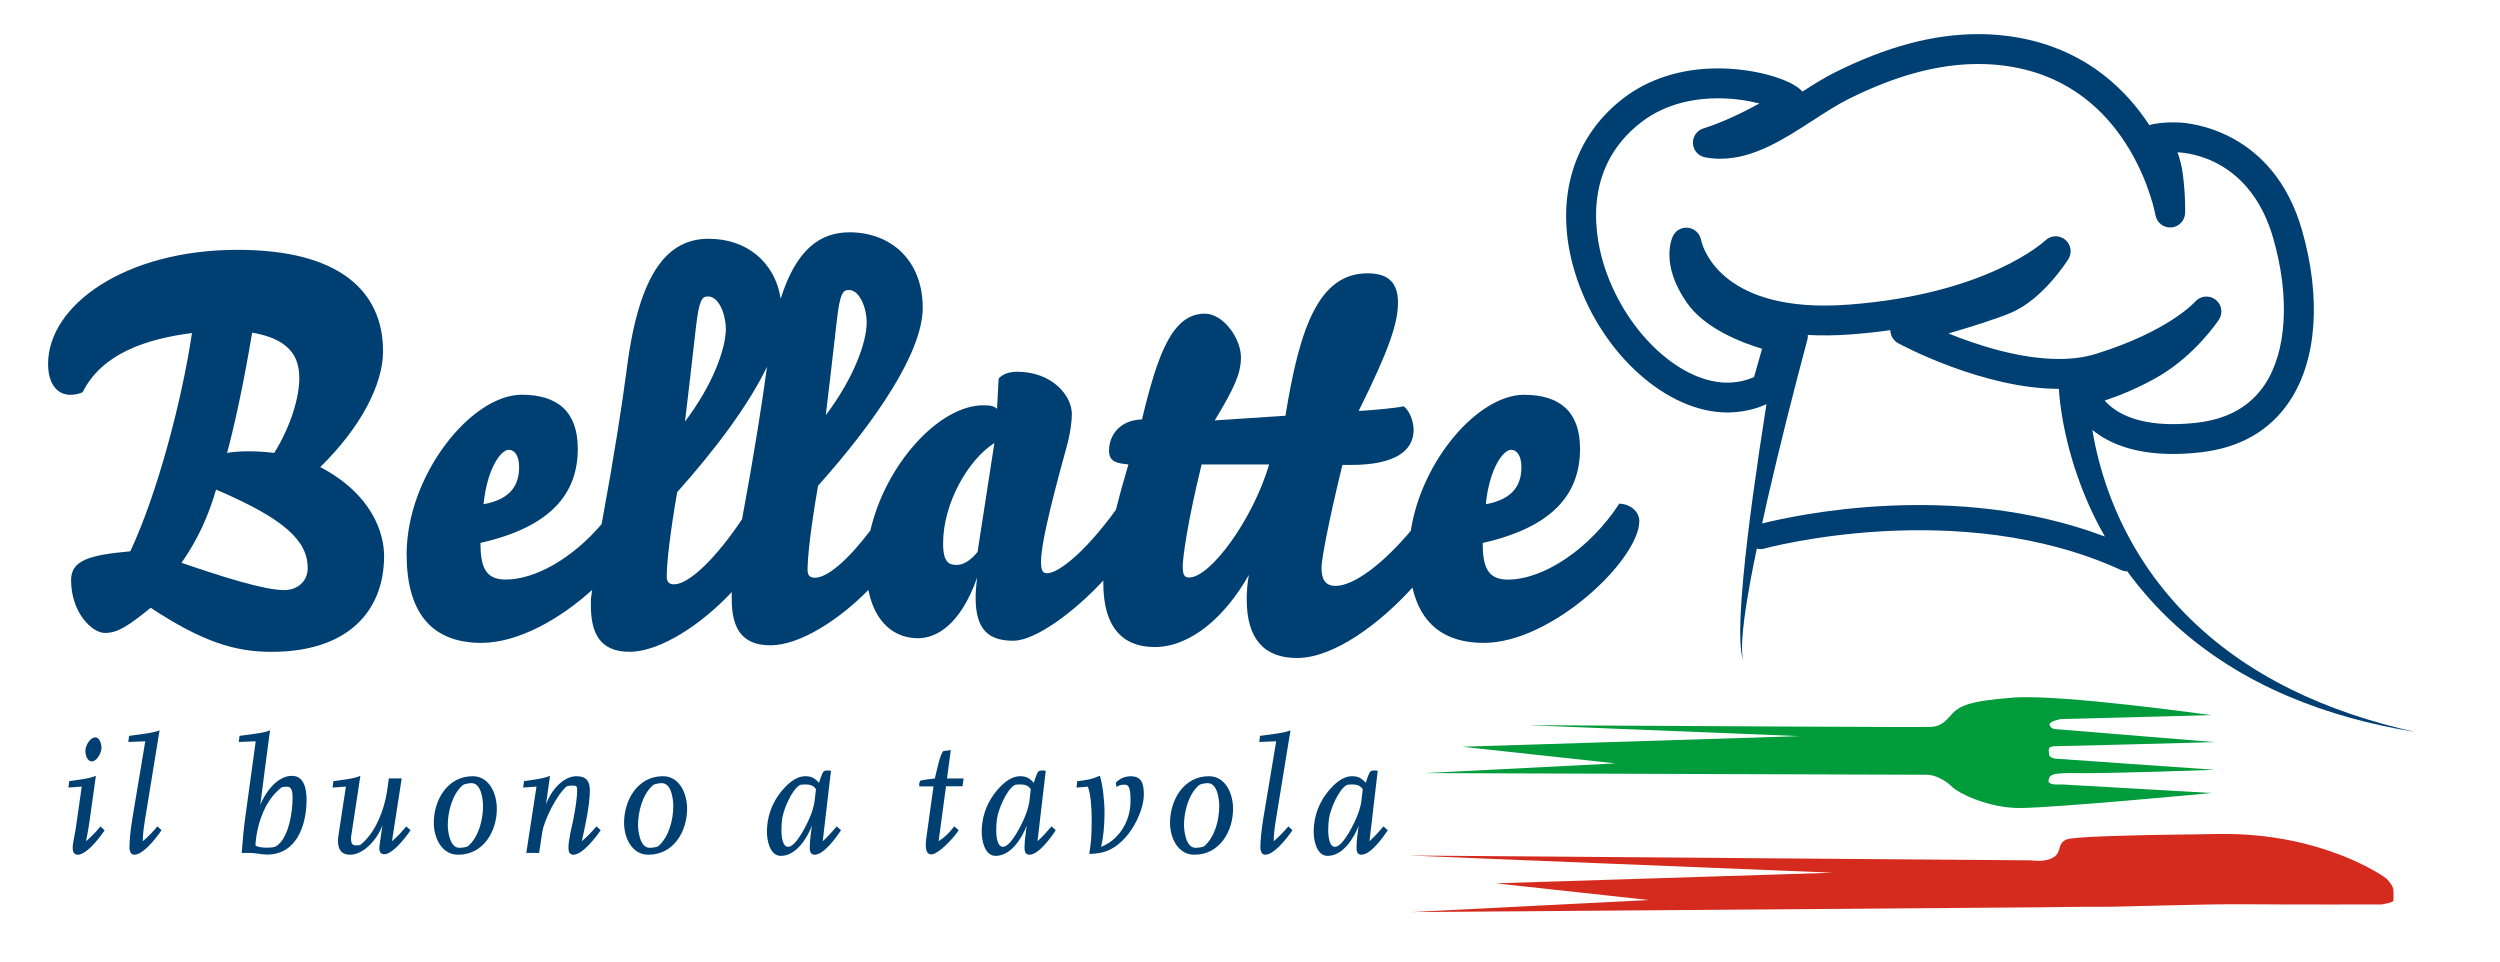 <?xml version="1.0" encoding="utf-8"?>
<!-- Generator: Adobe Illustrator 15.0.0, SVG Export Plug-In  -->
<!DOCTYPE svg PUBLIC "-//W3C//DTD SVG 1.1//EN" "http://www.w3.org/Graphics/SVG/1.1/DTD/svg11.dtd">
<svg version="1.1"
	 xmlns="http://www.w3.org/2000/svg" xmlns:xlink="http://www.w3.org/1999/xlink" xmlns:a="http://ns.adobe.com/AdobeSVGViewerExtensions/3.0/"
	 x="0px" y="0px" width="208px" height="80px" viewBox="-4 -2.839 208 80"
	 overflow="visible" enable-background="new -4 -2.839 208 80" xml:space="preserve">
<defs>
</defs>
<path fill="#003F72" d="M4.361,65.919l0.342,0.328c-0.63,0.919-1.575,2.027-2.232,2.027c-0.301,0-0.425-0.232-0.425-0.59
	c0-0.094,0.014-0.205,0.028-0.313c0.054-0.411,0.219-1.067,0.342-2.056L2.8,62.604l-1.109,0.082l0.069-0.534
	c0.561-0.082,1.808-0.22,2.218-0.451l-0.506,3.614c-0.109,0.851-0.247,1.466-0.314,1.837C3.649,66.728,3.937,66.427,4.361,65.919z
	 M3.636,60.509c-0.396,0-0.534-0.574-0.534-0.875c0-0.41,0.37-1.123,0.835-1.123c0.369,0,0.507,0.59,0.507,0.877
	C4.444,59.769,4.074,60.509,3.636,60.509z M4.717,66.247H4.704l0.014-0.013L4.717,66.247L4.717,66.247z"/>
<path fill="#003F72" d="M7.183,68.274c-0.288,0-0.411-0.246-0.411-0.657c0-0.397,0.068-1.313,0.232-2.302l1.082-6.478l-1.411,0.056
	l0.068-0.508c0.576-0.082,2.123-0.246,2.534-0.465l-1.205,7.395c-0.138,0.877-0.178,1.232-0.192,1.837
	c0.493-0.425,0.78-0.728,1.219-1.233l0.342,0.315C8.812,67.152,7.839,68.274,7.183,68.274z"/>
<path fill="#003F72" d="M18.22,68.261c-0.493,0-0.945-0.137-1.438-0.137h-0.671c0.069-0.945,0.151-1.877,0.274-2.809
	c0,0,0.589-4.312,0.89-6.478l-1.411,0.056l0.069-0.508c0.603-0.096,2.054-0.219,2.533-0.465c-0.288,2.067-0.534,4.135-0.808,6.204
	c0.411-1.028,1.396-2.412,2.629-2.412c1.055,0,1.219,1.165,1.219,1.987C21.507,65.782,20.699,68.261,18.22,68.261z M19.932,62.618
	c-0.11,0-0.37,0-0.466,0.041c-0.165,0.082-0.329,0.261-0.453,0.384c-0.958,0.945-1.451,2.313-1.67,3.603
	c-0.042,0.302-0.083,0.59-0.083,0.877c0.274,0.137,0.644,0.164,0.945,0.164c0.178,0,0.588-0.015,0.725-0.096
	c1.096-0.617,1.411-2.904,1.411-4.027C20.343,63.29,20.343,62.618,19.932,62.618z"/>
<path fill="#003F72" d="M27.971,68.233c-0.302,0-0.412-0.205-0.412-0.534c0-0.097,0.014-0.205,0.261-1.876
	c-0.425,1.163-1.547,2.451-2.698,2.451c-0.685,0-1-0.396-1-1.15c0-0.164,0.013-0.355,0.055-0.562l0.602-3.957l-1.109,0.082
	l0.069-0.534c0.575-0.082,1.849-0.22,2.246-0.451l-0.74,4.86c-0.028,0.15-0.041,0.274-0.041,0.385c0,0.342,0.109,0.548,0.356,0.548
	c0.356,0,0.397-0.026,0.452-0.069c1.165-0.916,1.945-2.779,2.191-4.437l0.15-1.068h1.068l-0.808,5.232
	c0.506-0.425,0.753-0.728,1.191-1.233l0.355,0.315C29.531,67.152,28.586,68.233,27.971,68.233z"/>
<path fill="#003F72" d="M34.119,68.274c-1.396,0-2.027-1.438-2.027-2.657c0-1.89,1.137-3.875,3.232-3.875
	c1.41,0,2.013,1.492,2.013,2.698C37.337,66.343,36.214,68.274,34.119,68.274z M35.228,62.317c-0.165,0-0.63,0.068-0.739,0.179
	c-0.863,0.752-1.233,2.204-1.233,3.3c0,0.562,0.178,1.903,0.959,1.903c0.164,0,0.588-0.041,0.726-0.138
	c0.891-0.767,1.247-2.205,1.247-3.327C36.187,63.659,36.036,62.317,35.228,62.317z"/>
<path fill="#003F72" d="M43.705,68.274c-0.329,0-0.411-0.287-0.411-0.562c0-0.685,0.273-1.711,0.411-2.396
	c0.15-0.795,0.314-1.67,0.314-2.479c0-0.232-0.068-0.314-0.314-0.314c-0.11,0-0.479,0-0.562,0.068
	c-0.794,0.656-1.863,2.766-2.027,3.807l-0.26,1.727h-1.068l0.849-5.52l-1.11,0.082l0.069-0.534c0.534-0.082,1.726-0.22,2.164-0.451
	l-0.328,2.369c0.342-1,1.356-2.328,2.52-2.328c0.822,0,1.123,0.396,1.123,1.19c0,1.192-0.397,3.014-0.671,4.22
	c0.452-0.386,0.849-0.796,1.219-1.233l0.356,0.315C45.581,66.81,44.471,68.274,43.705,68.274z"/>
<path fill="#003F72" d="M49.949,68.274c-1.397,0-2.027-1.438-2.027-2.657c0-1.89,1.137-3.875,3.232-3.875
	c1.41,0,2.013,1.492,2.013,2.698C53.167,66.343,52.044,68.274,49.949,68.274z M51.059,62.317c-0.165,0-0.63,0.068-0.74,0.179
	c-0.863,0.752-1.233,2.204-1.233,3.3c0,0.562,0.178,1.903,0.959,1.903c0.164,0,0.588-0.041,0.725-0.138
	c0.89-0.767,1.247-2.205,1.247-3.327C52.018,63.659,51.866,62.317,51.059,62.317z"/>
<path fill="#003F72" d="M63.781,68.274c-0.356,0-0.411-0.314-0.411-0.59c0-0.603,0.109-1.219,0.178-1.82
	c-0.383,1.027-1.315,2.506-2.575,2.506c-0.931,0-1.164-1.301-1.164-1.999c0-0.821,0.191-1.657,0.561-2.383
	c0.438-0.892,1.534-2.246,2.616-2.246c0.576,0,0.794,0.178,1.164,0.548c0.041-0.164,0.26-0.876,0.397-0.959
	c0.069-0.055,0.247-0.068,0.329-0.068c0.096,0,0.179,0.015,0.26,0.027l-0.685,5.862c0.424-0.386,0.794-0.796,1.165-1.233
	l0.355,0.315C65.588,66.822,64.547,68.274,63.781,68.274z M63.891,62.824c-0.206-0.315-0.507-0.397-0.85-0.397
	c-0.178,0-0.424,0-0.521,0.069c-0.671,0.41-1.328,2.024-1.438,2.752c-0.041,0.329-0.069,0.644-0.069,0.974
	c0,0.342,0.041,1.396,0.562,1.396c0.685,0,1.657-2.054,1.862-2.603c0.15-0.369,0.26-0.738,0.329-1.138
	c0.041-0.354,0.082-0.712,0.124-1.067L63.891,62.824L63.891,62.824z"/>
<path fill="#003F72" d="M76.078,62.577h-1.37l-0.616,4.575c0.52-0.343,0.849-0.658,1.301-1.233l0.369,0.315
	c-0.507,0.78-1.726,1.999-2.26,2.014c-0.315,0-0.479-0.22-0.479-0.81c0-0.191,0.027-0.438,0.068-0.711l0.576-4.137H72.49
	c0,0-0.014-0.055-0.014-0.138c0-0.097,0.014-0.22,0.097-0.328c0.041-0.069,1.205-0.192,1.205-0.192
	c0.15-0.574,0.41-1.984,0.712-2.285l0.616-0.084l-0.315,2.369h1.383L76.078,62.577z"/>
<path fill="#003F72" d="M81.651,68.274c-0.355,0-0.411-0.314-0.411-0.59c0-0.603,0.109-1.219,0.178-1.82
	c-0.384,1.027-1.314,2.506-2.575,2.506c-0.931,0-1.165-1.301-1.165-1.999c0-0.821,0.192-1.657,0.562-2.383
	c0.438-0.892,1.534-2.246,2.615-2.246c0.575,0,0.794,0.178,1.165,0.548c0.041-0.164,0.26-0.876,0.396-0.959
	c0.069-0.055,0.247-0.068,0.329-0.068c0.096,0,0.178,0.015,0.26,0.027l-0.685,5.862c0.424-0.386,0.794-0.796,1.164-1.233
	l0.355,0.315C83.459,66.822,82.418,68.274,81.651,68.274z M81.761,62.824c-0.205-0.315-0.507-0.397-0.849-0.397
	c-0.178,0-0.425,0-0.521,0.069c-0.671,0.41-1.328,2.024-1.438,2.752c-0.042,0.329-0.069,0.644-0.069,0.974
	c0,0.342,0.041,1.396,0.562,1.396c0.685,0,1.657-2.054,1.863-2.603c0.15-0.369,0.26-0.738,0.329-1.138
	c0.041-0.354,0.082-0.712,0.123-1.067L81.761,62.824L81.761,62.824z"/>
<path fill="#003F72" d="M87.334,68.151c-0.369,0.055-0.712,0.055-0.712,0.055c0.137-0.768,0.206-1.438,0.206-2.779
	c0-1.056-0.069-2.123-0.315-2.82l-0.945,0.082l0.055-0.535c0.752-0.082,1.164-0.137,1.89-0.451c0.232,0.795,0.384,2.04,0.384,3.136
	c0,1.027-0.11,2.067-0.288,2.78c1.26-0.465,2.451-1.891,2.451-3.82c0-0.891-0.083-1.355-0.466-1.355
	c-0.438,0-0.479,0.082-0.712,0.191l-0.041-0.355c0.26-0.274,0.657-0.534,1.232-0.534c0.863,0,1.095,0.534,1.095,1.534
	C91.169,64.783,89.717,67.878,87.334,68.151z"/>
<path fill="#003F72" d="M95.373,68.274c-1.396,0-2.026-1.438-2.026-2.657c0-1.89,1.136-3.875,3.231-3.875
	c1.411,0,2.013,1.492,2.013,2.698C98.591,66.343,97.468,68.274,95.373,68.274z M96.483,62.317c-0.165,0-0.631,0.068-0.74,0.179
	c-0.863,0.752-1.233,2.204-1.233,3.3c0,0.562,0.178,1.903,0.959,1.903c0.165,0,0.589-0.041,0.726-0.138
	c0.889-0.767,1.246-2.205,1.246-3.327C97.441,63.659,97.291,62.317,96.483,62.317z"/>
<path fill="#003F72" d="M101.275,68.274c-0.287,0-0.41-0.246-0.41-0.657c0-0.397,0.068-1.313,0.232-2.302l1.082-6.478l-1.41,0.056
	l0.066-0.508c0.576-0.082,2.123-0.246,2.534-0.465l-1.206,7.395c-0.137,0.877-0.178,1.232-0.189,1.837
	c0.491-0.425,0.778-0.728,1.217-1.233l0.343,0.315C102.904,67.152,101.932,68.274,101.275,68.274z"/>
<path fill="#003F72" d="M109.271,68.274c-0.354,0-0.41-0.314-0.41-0.59c0-0.603,0.109-1.219,0.177-1.82
	c-0.384,1.027-1.313,2.506-2.574,2.506c-0.931,0-1.165-1.301-1.165-1.999c0-0.821,0.192-1.657,0.562-2.383
	c0.438-0.892,1.533-2.246,2.615-2.246c0.575,0,0.795,0.178,1.164,0.548c0.043-0.164,0.26-0.876,0.398-0.959
	c0.068-0.055,0.246-0.068,0.328-0.068c0.097,0,0.178,0.015,0.261,0.027l-0.687,5.862c0.426-0.386,0.795-0.796,1.166-1.233
	l0.354,0.315C111.081,66.822,110.04,68.274,109.271,68.274z M109.382,62.824c-0.206-0.315-0.507-0.397-0.849-0.397
	c-0.178,0-0.424,0-0.52,0.069c-0.673,0.41-1.33,2.024-1.438,2.752c-0.042,0.329-0.069,0.644-0.069,0.974
	c0,0.342,0.042,1.396,0.561,1.396c0.687,0,1.658-2.054,1.865-2.603c0.148-0.369,0.258-0.738,0.327-1.138
	c0.041-0.354,0.083-0.712,0.124-1.067L109.382,62.824L109.382,62.824z"/>
<path fill="#003F72" d="M22.642,36.021c3.31-3.225,5.228-6.839,5.228-9.631c0-4.958-3.569-8.443-12.106-8.443
	C6.402,17.948,0,22.563,0,27.439c0,1.572,0.692,2.571,1.869,2.571c0.353,0,0.744-0.087,1.004-0.214
	c1.609-3.228,5.315-4.442,9.099-4.927C11.101,30.71,9.014,38.42,6.839,43.031c-3.404,0.305-4.925,0.748-4.925,2.397
	c0,2.705,1.741,4.396,2.825,4.396c1.052,0,1.965-0.607,3.796-2.094c4.311,2.834,7.007,3.664,10.056,3.664
	c6.321,0,9.366-3.354,9.366-7.975C27.957,41.509,26.955,38.28,22.642,36.021z M16.98,24.834c2.968,0.519,3.923,1.866,3.923,3.785
	c0,1.526-0.651,3.913-2.089,6.227c-0.698-0.09-1.441-0.137-2.097-0.137c-0.737,0-1.349,0.046-1.823,0.137
	C15.542,32.406,16.242,29.229,16.98,24.834z M19.643,46.257c-1.661,0-5.102-1.095-8.541-2.27c1.35-1.916,2.267-3.965,2.874-6.092
	c5.706,2.438,7.625,4.265,7.625,6.527C21.601,45.554,20.729,46.257,19.643,46.257z"/>
<path fill="#003F72" d="M130.727,39.065c-2.48,3.796-6.315,6.32-9.277,6.32c-1.697,0-2.09-1.09-2.09-3.05
	c5.966-1.348,8.099-4.182,8.099-7.841c0-3.049-1.649-4.486-4.658-4.486c-3.804,0-8.519,5.437-9.423,11.316
	c-2.427,2.882-4.802,4.583-6.25,4.583c-0.92,0-1.179-0.611-1.179-1.526c0-0.652,0.567-3.748,1.739-8.538h0.738
	c3.705,0,5.186-1.216,5.186-2.911c0-0.66-0.305-1.578-0.822-1.969c-0.571,0.136-2.354,0.31-3.75,0.391
	c2.531-5.09,3.271-7.306,3.271-9.013c0-1.647-0.789-2.44-2.525-2.44c-4.094,0-5.662,4.575-6.837,11.85l-5.881,0.387
	c1.653-2.744,2.178-3.914,2.178-5.261c0-1.526-1.441-3.619-3.006-3.619c-2.701,0-3.92,3.35-5.228,8.799
	c-1.783,0.044-2.743,1.257-2.743,2.609c0,0.961,0.744,1.048,1.616,1.135c-0.425,1.417-0.769,2.671-1.046,3.779
	c-2.686,3.704-4.855,5.273-5.705,5.273c-0.346,0-0.523-0.129-0.523-0.998c0-1.131,0.569-3.871,2.089-9.363
	c0.351-1.22,0.479-2.309,0.479-2.873c0-1.523-1.609-3.529-4.571-3.529c-0.606,0-1.172,0.175-1.522,0.564l-0.135,2.526
	c-0.212-0.219-0.517-0.301-1.131-0.301c-3.696,0-8.145,4.926-9.404,10.411c-1.802,2.39-3.547,3.938-4.616,3.938
	c-0.39,0-0.612-0.168-0.612-0.646c0-1.09,0.262-3.485,0.874-7.012c4.795-5.363,8.707-11.104,8.707-14.809
	c0-3.958-2.656-6.272-6.094-6.272c-2.462,0-4.439,1.445-5.722,5.517c-0.517-3.166-2.947-4.98-5.993-4.98
	c-3.313,0-5.749,2.615-6.798,10.716c-0.372,2.9-1.101,7.583-2.109,13.026c-2.403,2.822-5.501,4.611-7.989,4.611
	c-1.7,0-2.091-1.09-2.091-3.05c5.965-1.348,8.097-4.183,8.097-7.841c0-3.049-1.652-4.486-4.658-4.486
	c-4.223,0-9.582,6.71-9.582,13.283c0,4.704,1.963,7.363,6.23,7.363c3.066,0,6.604-2.032,9.205-4.408l-0.104,0.759v0.515
	c0,2.262,0.697,3.875,3.222,3.875c2.584,0,6.066-2.357,8.502-4.976l-0.007,0.054v0.51c0,2.266,0.698,3.873,3.218,3.873
	c2.462,0,5.741-2.143,8.152-4.605c0.519,2.65,2.108,4.016,4.128,4.016c1.526,0,3.53-1.096,4.925-5.058
	c-0.087,0.656-0.13,1.22-0.13,1.699c0,2.792,1.214,3.567,3.137,3.567c1.845,0,5.115-2.435,7.49-5.014
	c-0.003,0.08-0.004,0.157-0.004,0.227c0,3.615,1.568,5.313,4.269,5.313c3.001,0,5.879-2.528,7.84-6.003
	c-0.134,0.689-0.177,1.516-0.177,2.039c0,3.27,1.438,4.876,4.179,4.876c3.103,0,6.933-2.905,9.609-5.858
	c0.678,2.963,2.598,4.601,5.938,4.601c5.66,0,12.938-6.927,12.938-10.149C132.382,39.812,131.771,39.112,130.727,39.065z
	 M121.709,34.584c0.521,0,0.871,0.527,0.871,1.437c0,1.303-0.52,2.652-2.961,3.091C119.923,36.068,121.102,34.584,121.709,34.584z
	 M65.625,23.813c0.262-2.306,0.521-2.525,1.001-2.525c0.912,0,1.482,1.522,1.482,2.702c0,1.653-1.092,4.661-3.401,7.708
	C64.707,31.699,65.451,25.426,65.625,23.813z M38.319,34.584c0.524,0,0.872,0.527,0.872,1.437c0,1.303-0.519,2.652-2.959,3.091
	C36.536,36.068,37.708,34.584,38.319,34.584z M53.906,24.349c0.268-2.31,0.526-2.524,1.003-2.524c0.918,0,1.48,1.522,1.48,2.698
	c0,1.659-1.087,4.66-3.397,7.708C52.992,32.231,53.734,25.962,53.906,24.349z M52.077,45.776c-0.39,0-0.605-0.178-0.605-0.65
	c0-1.095,0.259-3.492,0.869-7.017c3.17-3.545,5.951-7.259,7.476-10.44c-0.395,2.952-1.106,7.478-2.077,12.691
	C55.593,43.567,53.349,45.776,52.077,45.776z M77.334,43.075c-0.521,0.654-1.13,1.088-1.739,1.088c-0.611,0-1.129-0.176-1.129-1.789
	c0-3.348,2.085-6.961,4.267-8.356L77.334,43.075z M94.929,45.209c-0.39,0-0.526-0.209-0.526-0.958c0-0.65,0.391-3.654,1.572-8.447
	h5.617C100.244,40.377,96.713,45.209,94.929,45.209z"/>
<path fill="#009B3A" d="M166.441,62.099c0.104-0.438,0.047-0.656,2.467-0.615c2.414,0.046,11.363-0.275,11.363-0.275l-13.237-0.927
	c0,0-0.552-0.046-0.554-0.376c0-0.327-0.222-0.665,0.604-0.665c0.823,0,13.177-0.335,13.177-0.335l-13.349-1.09
	c0,0-0.386-0.105-0.388-0.383c0-0.272,0.933-0.446,0.933-0.446l12.521-0.327c0,0-12.477-1.755-16.428-1.462
	c-3.949,0.292-4.607,0.731-5.318,1.556c-0.711,0.832-1.149,0.832-1.588,0.889c-0.299,0.037-20.49-0.078-33.547-0.149l22.623,0.913
	l-28.058,0.884l12.753,1.384l-15.852,0.807l41.854,0.139c0,0,0.98,0.018,2.034,1.038c0.528,0.51,3.005,1.728,5.555,1.728
	c2.839,0,15.999-1.248,15.999-1.248l-12.467-0.713C167.54,62.42,166.33,62.539,166.441,62.099z"/>
<path fill="#D52B1E" d="M195.128,71.185c-0.032-0.313-0.34-0.66-0.508-0.862c-0.17-0.209-5.396-3.882-13.927-3.776
	c-8.533,0.098-12.219,0.243-12.74,0.452c-0.523,0.21-0.546,0.588-0.605,0.756c-0.054,0.177-0.139,0.501-0.455,0.706
	c-0.319,0.205-0.521,0.23-0.867,0.297c-0.348,0.055-1.16-0.018-1.16-0.018l-51.645-0.401l35.281,1.431l-28.052,0.883l12.748,1.391
	l-19.812,1.002l52.176-0.396c0,0,4.18-0.063,5.227-0.041c1.045,0.019,8.936-0.25,11.957-0.215
	c3.018,0.033,11.376,0.019,11.376,0.019s1.017-0.149,1.017-0.328C195.135,71.909,195.154,71.509,195.128,71.185z"/>
<path fill="#003F72" d="M186.562,54.492c-3.268-1.618-6.285-3.726-8.797-6.312c-2.518-2.578-4.514-5.625-5.873-8.92
	c-0.681-1.646-1.207-3.354-1.576-5.087c-0.086-0.413-0.164-0.828-0.232-1.243c1.293,1.059,3.374,2.001,6.703,2.002
	c0.002,0,0.002,0,0.002,0c0.725,0,1.493-0.046,2.289-0.136c3.283-0.373,5.775-1.801,7.408-4.244
	c2.275-3.404,2.656-8.592,1.043-14.232c-2.396-8.386-9.418-8.931-10.209-8.966c-1.383-0.062-2.252,0.149-2.336,0.171
	c-0.053,0.012-0.104,0.029-0.153,0.049c-1.927-2.931-5.022-5.917-9.924-7.078C163.514,0.167,162.064,0,160.598,0
	c-3.736,0-7.635,1.041-11.922,3.181c-0.906,0.452-1.822,1.026-2.718,1.603c-0.028-0.035-0.058-0.069-0.089-0.101
	c-0.85-0.88-3.747-1.831-6.946-1.831c-3.034,0-5.76,0.866-7.885,2.504c-4.437,3.421-5.866,9.039-3.824,15.026
	c2.157,6.327,7.528,11.097,12.495,11.097c0.105,0,0.209-0.001,0.314-0.006c1.315-0.051,2.319-0.398,2.947-0.689
	c-0.404,2.557-0.785,5.116-1.136,7.682c-0.306,2.271-0.585,4.543-0.798,6.824c-0.102,1.141-0.189,2.284-0.232,3.43
	c-0.021,0.573-0.027,1.147-0.007,1.721c0.033,0.568,0.05,1.16,0.271,1.691c-0.172-0.547-0.135-1.125-0.115-1.689
	c0.031-0.567,0.09-1.133,0.162-1.696c0.144-1.128,0.334-2.251,0.539-3.37c0.158-0.861,0.338-1.721,0.516-2.58
	c0.184,0.061,0.387,0.067,0.585,0.012c0.162-0.045,16.276-4.408,29.741,1.791c0.141,0.063,0.286,0.095,0.432,0.095
	c0.02,0,0.037-0.007,0.057-0.009c1.16,1.592,2.472,3.065,3.916,4.389c2.77,2.544,5.992,4.527,9.401,5.982
	c3.412,1.461,7.007,2.41,10.638,3C193.35,57.265,189.836,56.115,186.562,54.492z M141.938,28.529
	c-0.389,0.179-1.084,0.428-2.01,0.464c-3.964,0.157-8.527-4.033-10.359-9.41c-0.81-2.369-2.135-8.307,2.988-12.258
	c2.129-1.642,4.637-1.986,6.367-1.986c1.344,0,2.547,0.197,3.454,0.43c-1.373,0.767-3.216,1.638-4.647,2.072
	c-0.545,0.167-0.908,0.683-0.879,1.252c0.029,0.57,0.443,1.046,1.006,1.156c0.412,0.08,0.844,0.121,1.272,0.121
	c2.771,0,5.285-1.626,7.716-3.199c1.029-0.667,2.004-1.297,2.94-1.766c3.935-1.965,7.471-2.919,10.812-2.919
	c1.275,0,2.533,0.144,3.736,0.429c9.043,2.141,10.928,11.748,11.004,12.154c0.114,0.625,0.674,1.067,1.318,1.016
	c0.633-0.049,1.128-0.569,1.146-1.205c0.003-0.062,0.037-1.544-0.198-3.289c-0.084-0.64-0.25-1.239-0.436-1.755
	c0.016,0.001,0.029,0.001,0.045,0.002c0.993,0.043,6.049,0.593,7.928,7.167c1.391,4.865,1.123,9.414-0.72,12.168
	c-1.209,1.808-3.101,2.869-5.624,3.156c-0.701,0.08-1.38,0.121-2.009,0.121c0,0,0,0-0.002,0c-3.31,0-4.919-1.094-5.673-1.961
	c1.197-0.404,2.929-1.084,4.598-2.077c2.984-1.78,4.827-4.539,4.904-4.656c0.359-0.546,0.232-1.274-0.288-1.67
	c-0.522-0.396-1.265-0.315-1.693,0.179c-0.021,0.024-2.188,2.462-8.268,4.344c-0.897,0.278-1.929,0.419-3.062,0.419
	c-3.255,0-6.773-1.143-9.191-2.122c1.844-0.54,4.014-1.216,5.236-1.737c2.637-1.125,4.655-4.315,4.74-4.45
	c0.332-0.532,0.215-1.227-0.273-1.622c-0.486-0.396-1.195-0.363-1.646,0.073c-0.048,0.044-4.753,4.463-16.371,5.337
	c-0.685,0.052-1.354,0.078-1.993,0.078c-9.104,0-10.234-5.241-10.277-5.452c-0.092-0.532-0.518-0.942-1.051-1.017
	c-0.539-0.076-1.057,0.204-1.291,0.69c-0.114,0.235-1.045,2.388,1.166,5.55c1.49,2.133,4.517,3.302,6.252,3.823L141.938,28.529z
	 M142.611,40.716c0.148-0.676,0.295-1.352,0.447-2.025c1.021-4.438,2.135-8.865,3.312-13.257l0.002-0.009
	c0.009-0.035,0.018-0.071,0.023-0.108c0.018-0.097,0.019-0.193,0.014-0.288c1.104,0.062,2.312,0.05,3.576-0.045
	c1.16-0.087,2.259-0.208,3.293-0.355c0.003,0.45,0.248,0.87,0.652,1.089c0.284,0.154,7.066,3.791,13.364,3.794
	c0.054,0.826,0.157,1.591,0.288,2.377c0.161,0.946,0.369,1.879,0.618,2.799c0.501,1.84,1.167,3.628,1.989,5.339
	c0.289,0.604,0.606,1.193,0.938,1.775C158.594,37.06,145.143,40.073,142.611,40.716z"/>
</svg>
